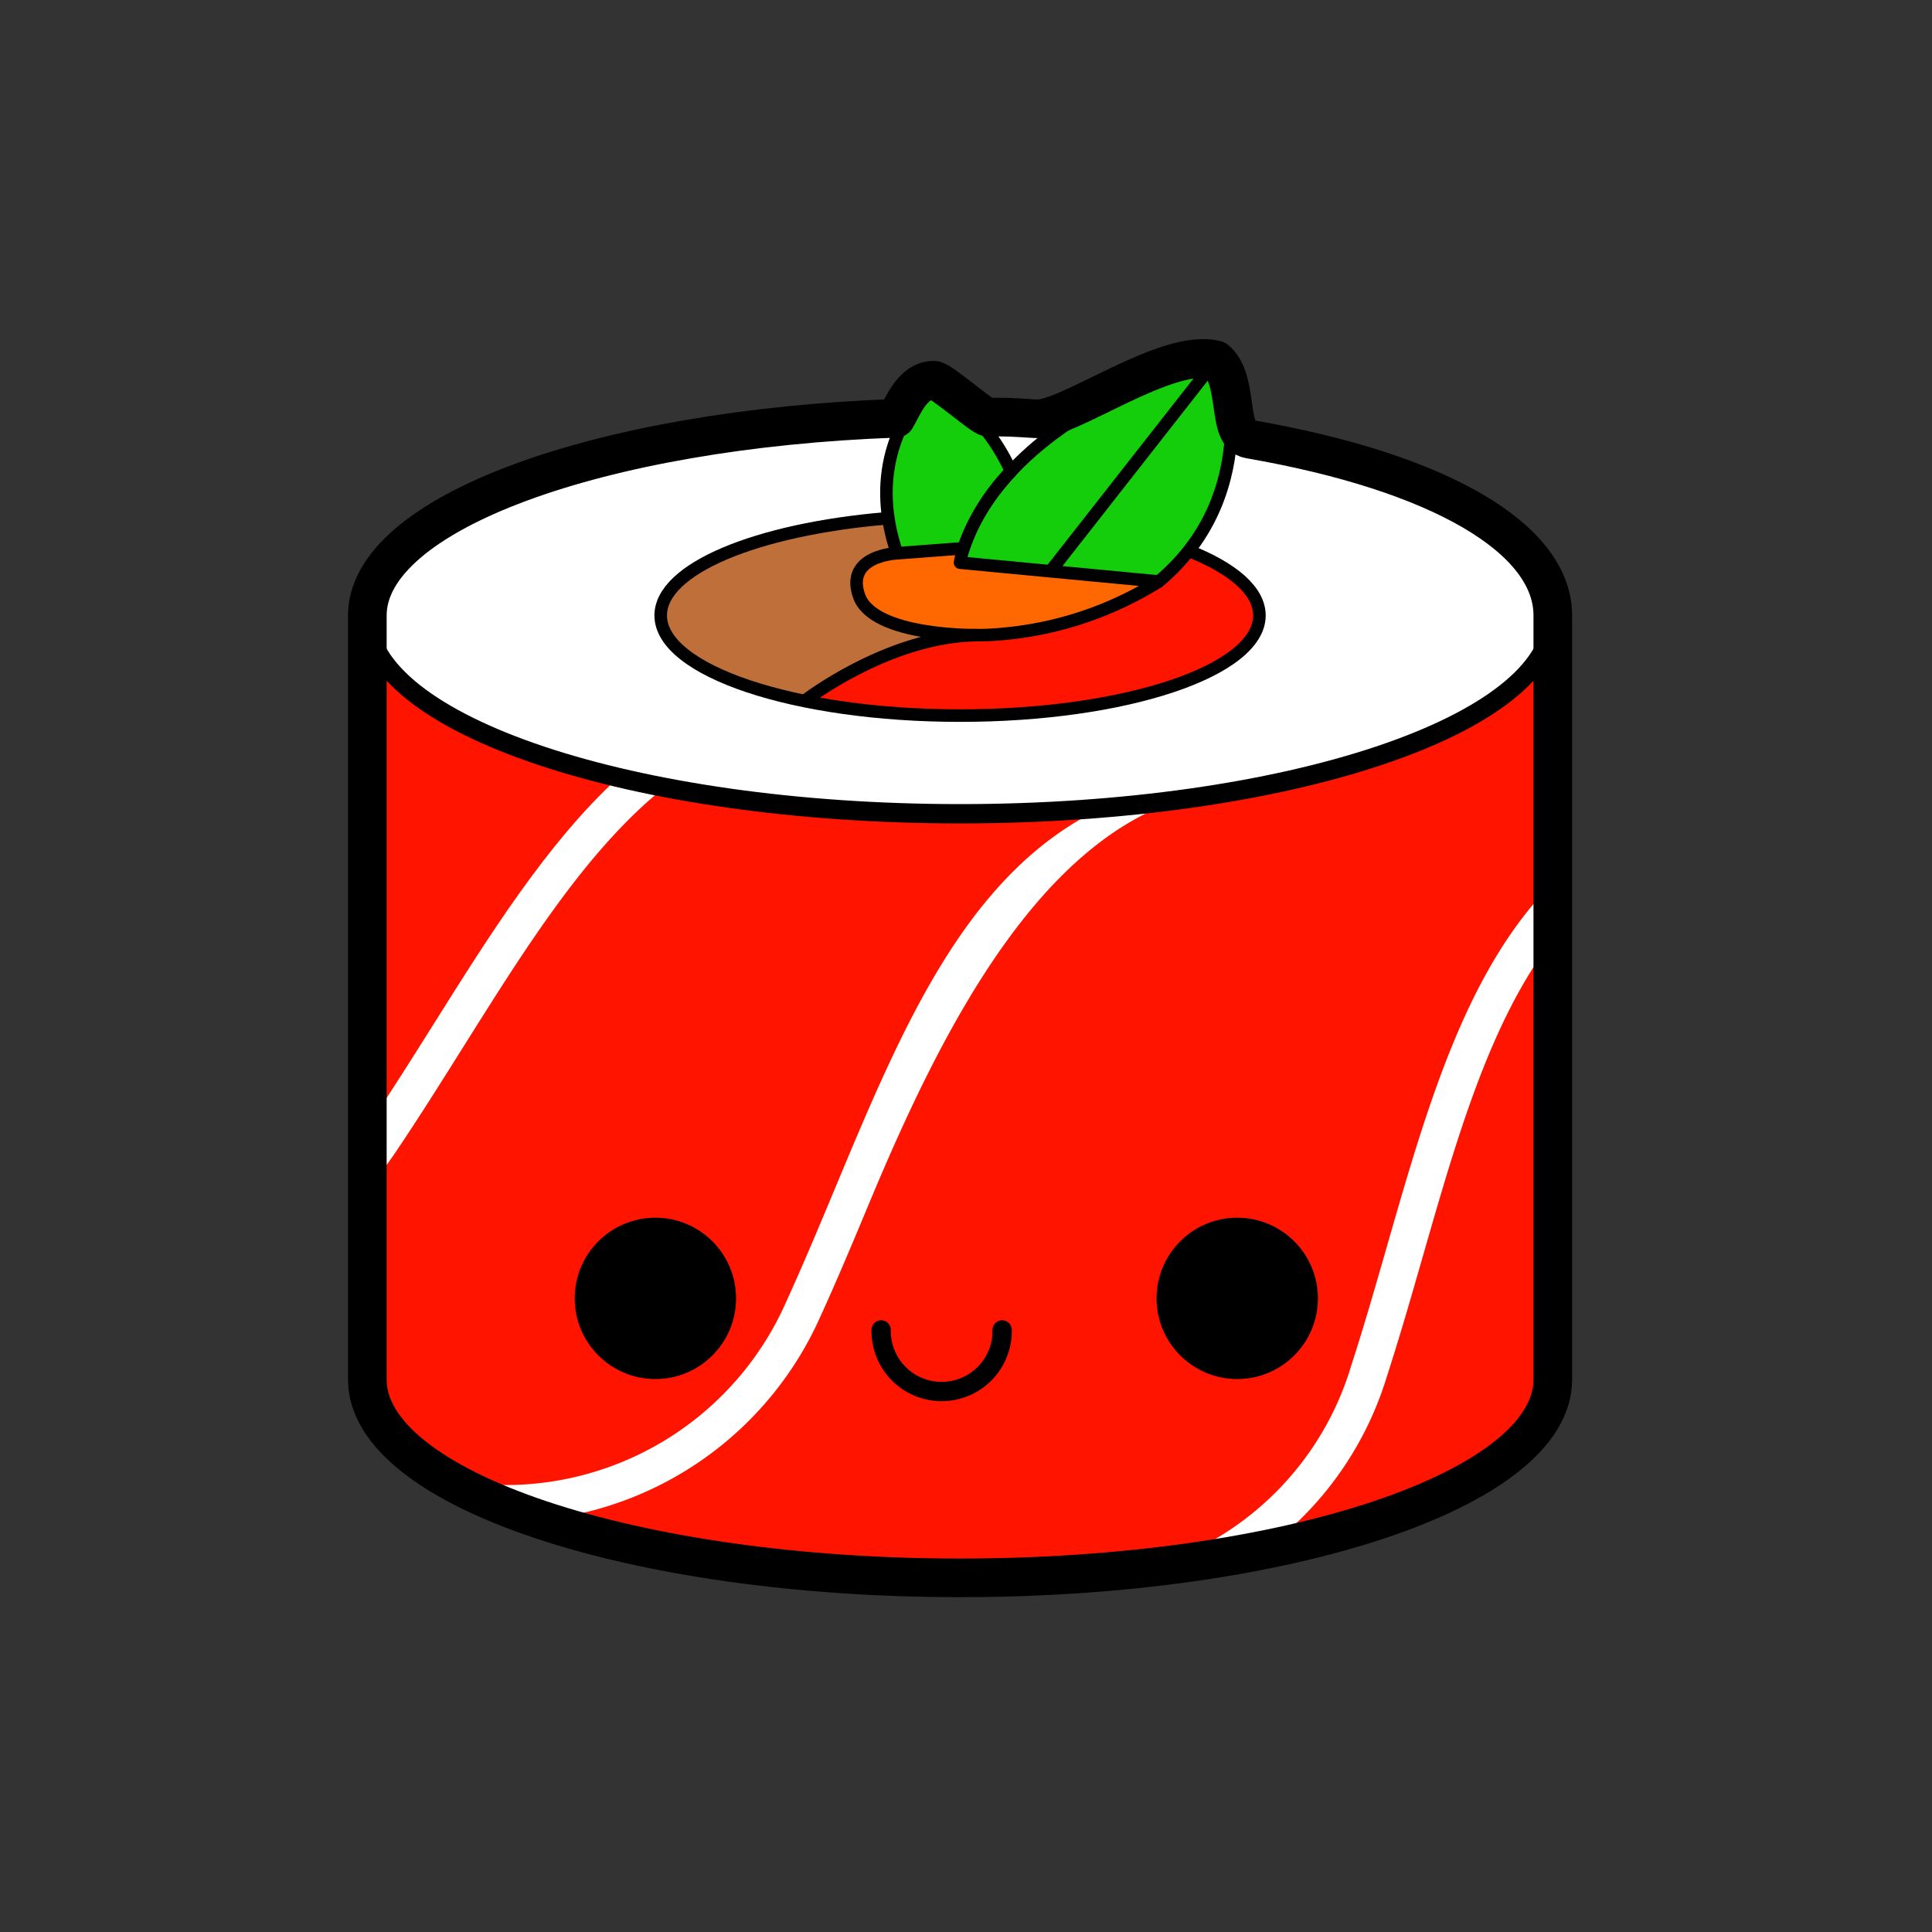 <?xml version="1.0" encoding="UTF-8"?> <svg xmlns="http://www.w3.org/2000/svg" viewBox="0 0 100 100"><rect x="0" y="0" width="100" height="100" fill="#333333" stroke="none"/> <defs> <style>.cls-1{fill:#fff;}.cls-2{fill:#bf703a;}.cls-3{fill:#ff1400;}.cls-4{fill:#14ce0b;}.cls-5{fill:#ff6700;}.cls-6,.cls-7,.cls-8,.cls-9{fill:none;stroke:#000;}.cls-6{stroke-linecap:round;stroke-miterlimit:10;}.cls-7,.cls-8,.cls-9{stroke-linejoin:round;}.cls-7{stroke-width:2px;}.cls-9{stroke-width:0.65px;}</style> </defs> <g id="Cute_Sushi" data-name="Cute Sushi"> <path class="cls-1" d="M48.345,19.68c-1.122,0-1.594,1.342-1.972,1.971-15.383.554-27.36,4.911-27.36,10.204v39.55c0,5.668,13.736,10.264,30.68,10.264s30.68-4.595,30.68-10.264v-39.55c0-3.974-5.837-7.421-15.713-9.126-1.211-.209-.479-3.051-1.719-4.098-2.558-.671-7.664,3.144-9.311,3.044-1.455-.088-1.376-.088-2.515-.085C50.858,21.591,48.688,19.68,48.345,19.68Z"></path> <path class="cls-2" d="M36.821,28.97s7.507-2.765,9.193-1.933c0,0,1.035,1.259-.13,1.743S42.392,31.573,48.57,32.764c0,0,.769.035-3.794,1.614,0,0-2.802,2.331-4.078,1.699C40.698,36.077,29.14,33.005,36.821,28.97Z"></path> <path class="cls-3" d="M44.336,36.721s9.813.943,15.64-.989,5.21-4.22,5.21-4.22-2.192-3.55-3.997-2.557-3.447,3.999-10.328,3.92c0,0-5.266.203-8.976,3.411Z"></path> <path class="cls-4" d="M49.692,29.124s.833-7.073,13.577-10.793c0,0,2.317,7.073-3.293,11.768Z"></path> <path class="cls-4" d="M52.329,24.401s-1.441-3.485-4.26-4.321c0,0-3.507,3.099-1.638,8.558l3.445-.261A10.724,10.724,0,0,1,52.329,24.401Z"></path> <path class="cls-5" d="M45.314,28.889s2.722-.372,3.507-.432l1.055-.08s-.593.708,1.234.881l8.667.822a17.063,17.063,0,0,1-5.115,2.308c-2.86.712-7.701.54-9.668-.799S45.314,28.889,45.314,28.889Z"></path> <path class="cls-3" d="M22.349,53.158c3.031-4.83,5.967-9.501,9.577-12.841-10.687-2.505-12.473-6.736-12.473-6.736l-.44,5.187.146,19.358C20.25,56.49,21.317,54.802,22.349,53.158Z"></path> <path class="cls-3" d="M50.628,42.12A89.637,89.637,0,0,1,34.312,40.82c-3.938,3.186-7.075,8.181-10.329,13.364-1.139,1.814-2.317,3.691-3.537,5.498a19.712,19.712,0,0,1-1.262,1.656l.086,11.399s.923,2.885,6.473,5.336l.072-1.211a15.879,15.879,0,0,0,14.873-9.47c.893-1.954,1.74-3.983,2.559-5.946,3.434-8.228,6.707-16.028,13.453-19.466C54.832,42.07,52.813,42.12,50.628,42.12Z"></path> <path class="cls-3" d="M69.936,70.696c.662-2.044,1.269-4.157,1.856-6.201,2.1-7.311,4.12-14.299,8.58-18.8V35.596l.615-3.661s-2.493,8.476-21.76,9.892l1.808-.432c-7.49,2.448-12.386,12.11-16.009,20.794-.825,1.977-1.678,4.022-2.585,6.005A17.88,17.88,0,0,1,27.382,78.73,50.044,50.044,0,0,0,41.502,81.299,107.99,107.99,0,0,0,60.271,80.89,15.564,15.564,0,0,0,69.936,70.696Z"></path> <path class="cls-3" d="M73.646,65.027c-.591,2.059-1.203,4.188-1.875,6.263a17.481,17.481,0,0,1-6.137,8.794,40.154,40.154,0,0,0,6.127-1.551l8.612-5.241V48.629C77.149,52.831,75.431,58.81,73.646,65.027Z"></path> <path class="cls-6" d="M51.871,68.837a3.132,3.132,0,1,1-6.263,0"></path> <circle cx="64.039" cy="67.204" r="4.176"></circle> <circle cx="33.923" cy="67.204" r="4.176"></circle> <path class="cls-7" d="M48.345,19.68c-1.122,0-1.594,1.342-1.972,1.971-15.383.554-27.36,4.911-27.36,10.204v39.55c0,5.668,13.736,10.264,30.68,10.264s30.68-4.595,30.68-10.264v-39.55c0-3.974-5.837-7.421-15.713-9.126-1.211-.209-.479-3.051-1.719-4.098-2.558-.671-7.664,3.144-9.311,3.044-1.455-.088-1.376-.088-2.515-.085C50.858,21.591,48.688,19.68,48.345,19.68Z"></path> <path class="cls-8" d="M80.373,31.856c0,5.668-13.736,10.264-30.68,10.264s-30.68-4.595-30.68-10.264"></path> <path class="cls-9" d="M61.525,28.509c2.284.903,3.662,2.071,3.662,3.347,0,2.863-6.937,5.183-15.494,5.183S34.198,34.719,34.198,31.856c0-2.423,4.969-4.458,11.684-5.026"></path> <path class="cls-9" d="M49.692,29.124s.833-7.073,13.577-10.793c0,0,2.317,7.073-3.293,11.768Z"></path> <path class="cls-9" d="M52.329,24.401s-1.441-3.485-4.26-4.321c0,0-3.507,3.099-1.638,8.558l3.445-.261A10.724,10.724,0,0,1,52.329,24.401Z"></path> <path class="cls-9" d="M41.588,36.322s4.526-3.54,9.274-3.446a18.292,18.292,0,0,0,9.114-2.776"></path> <path class="cls-9" d="M50.58,32.876s-5.36.094-6.112-2.022,1.963-2.215,1.963-2.215"></path> <line class="cls-9" x1="62.94" y1="18.632" x2="54.372" y2="29.567"></line> </g> </svg> 